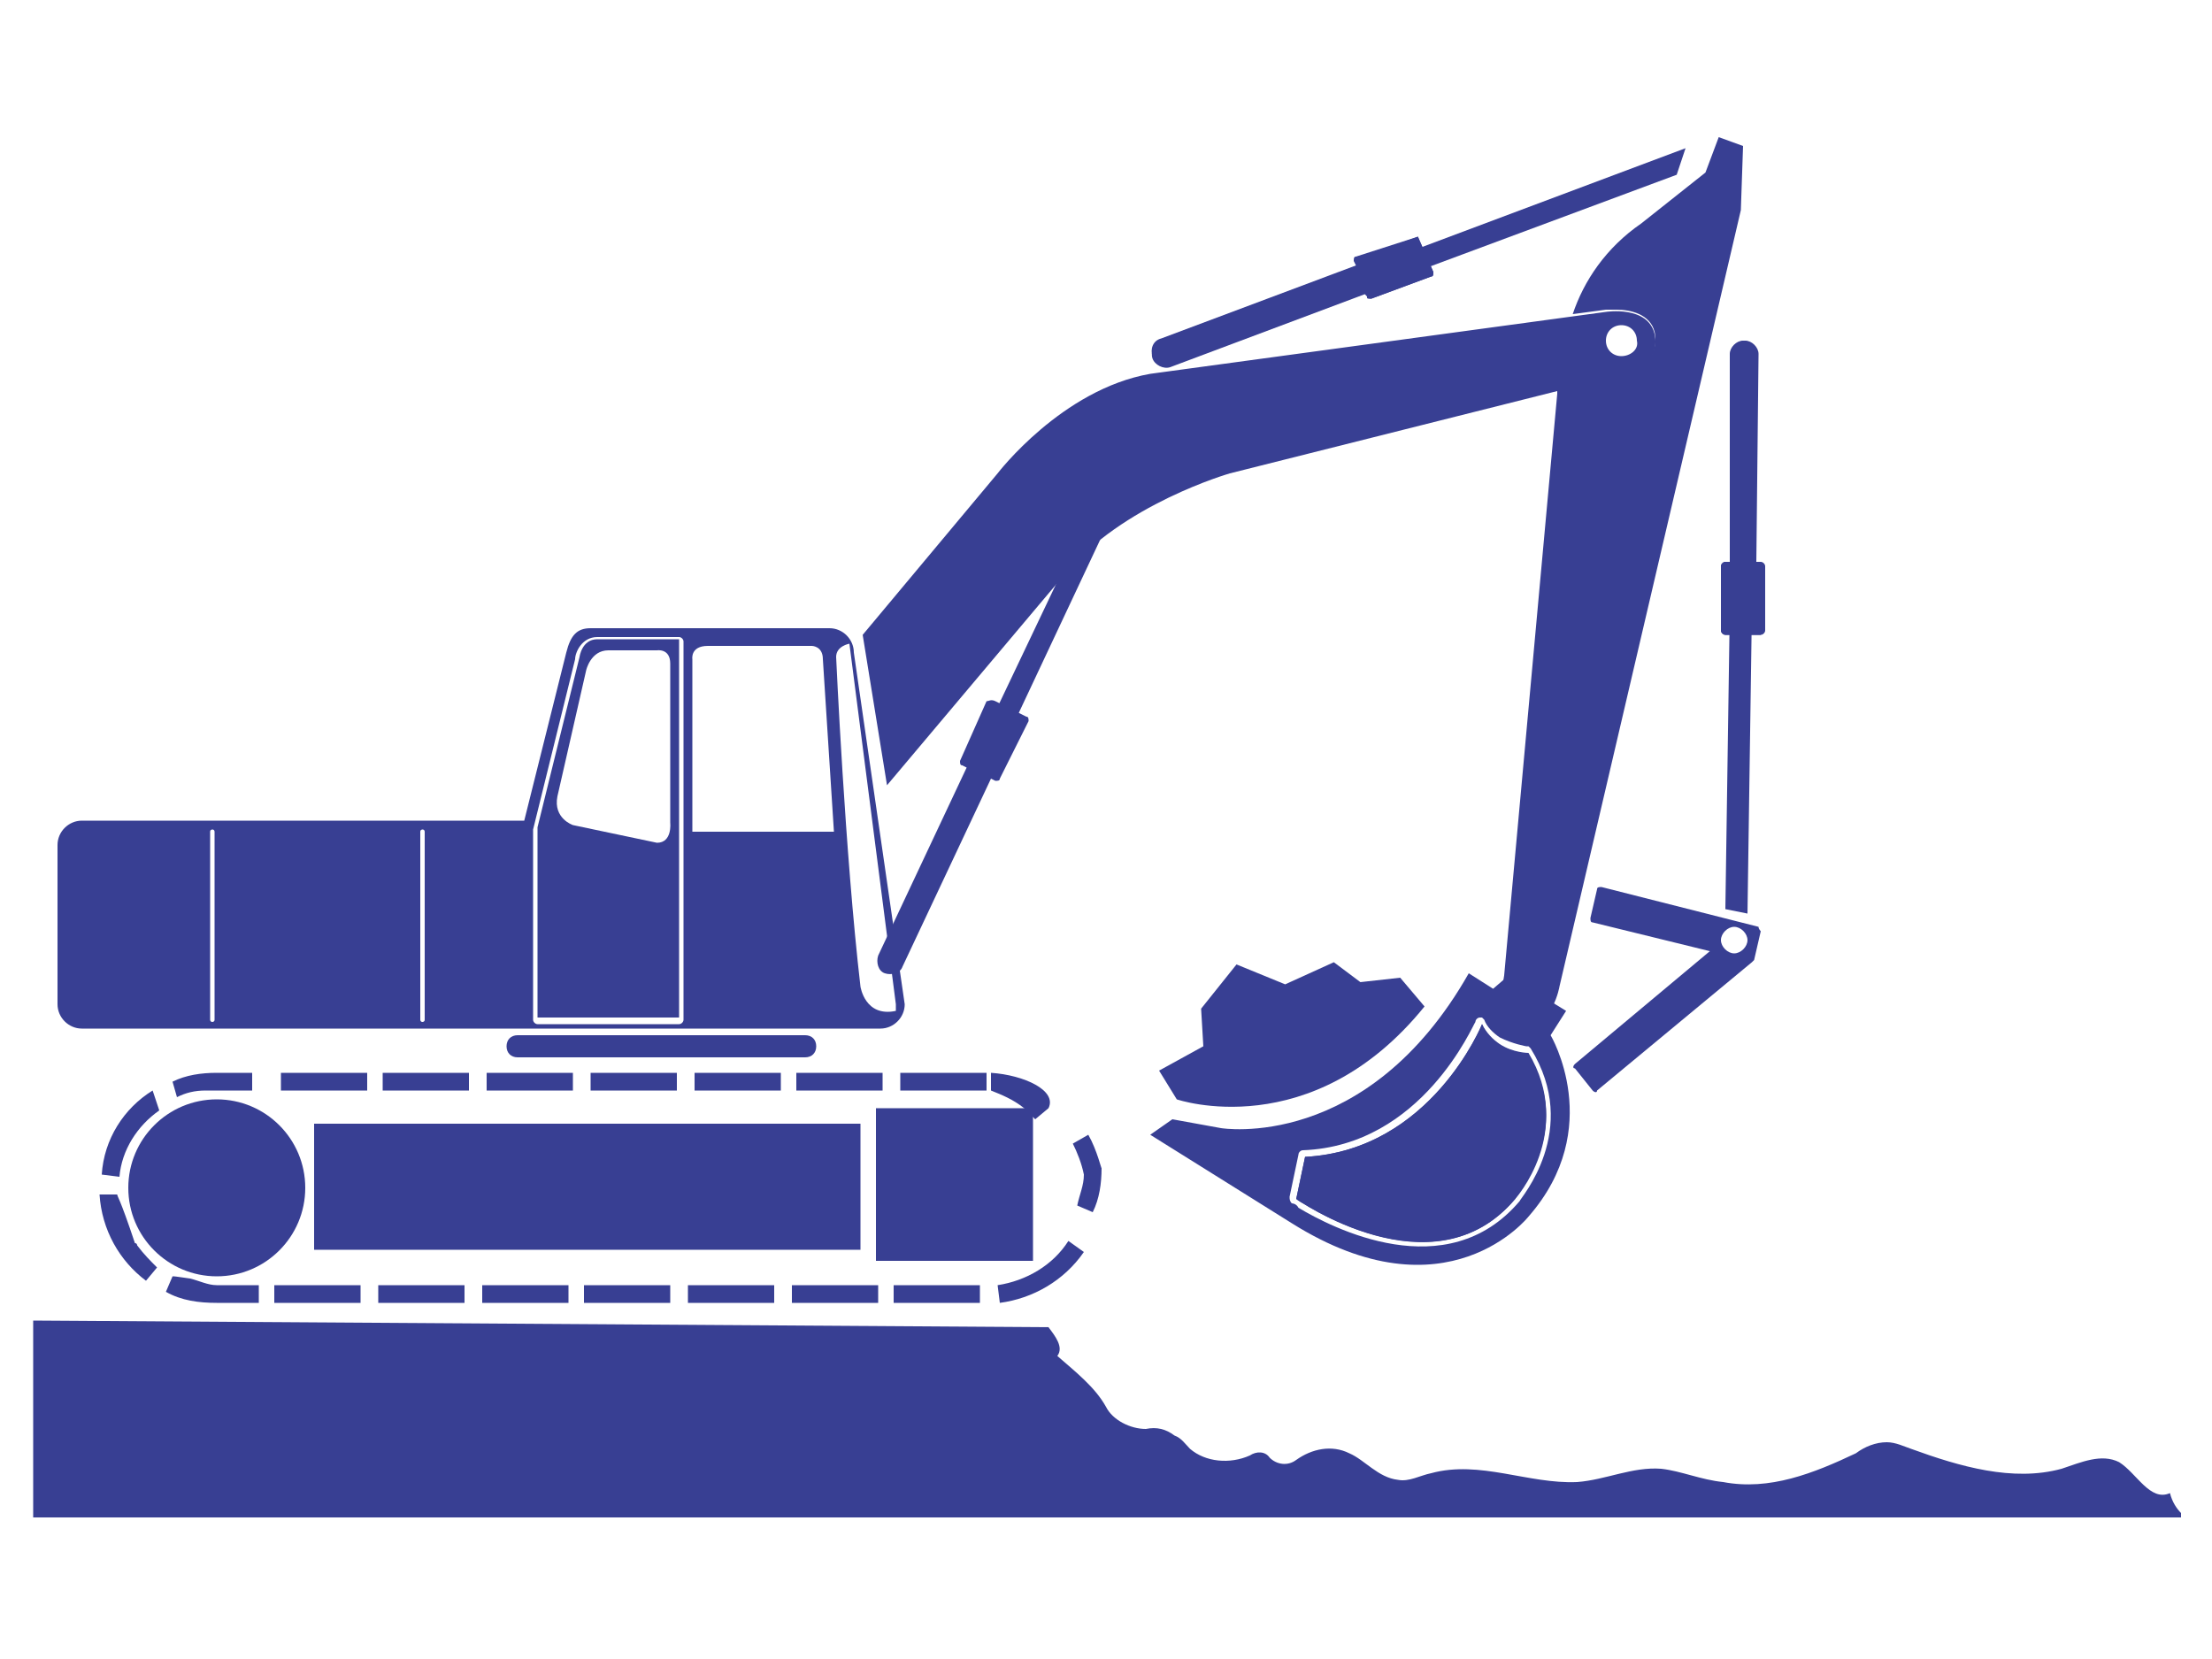 <?xml version="1.0" encoding="utf-8"?>
<!-- Generator: Adobe Illustrator 21.1.0, SVG Export Plug-In . SVG Version: 6.00 Build 0)  -->
<svg version="1.1" id="Layer_1" xmlns="http://www.w3.org/2000/svg" xmlns:xlink="http://www.w3.org/1999/xlink" x="0px" y="0px"
	 viewBox="0 0 100 75" style="enable-background:new 0 0 100 75;" xml:space="preserve">
<style type="text/css">
	.st0{fill:#383F93;}
</style>
<g>
	<g>
		<g>
			<polygon class="st0" points="51.1,21.5 45.6,33.2 44.7,32.8 50.6,20.4 			"/>
		</g>
	</g>
	<g>
		<path class="st0" d="M44.6,31.7l-1.2,2.7c0,0.1,0,0.2,0.1,0.2l0.2,0.1l-4,8.5c-0.1,0.3,0,0.7,0.3,0.8s0.7,0,0.8-0.3l4-8.5l0.2,0.1
			c0.1,0,0.2,0,0.2-0.1l1.3-2.6c0-0.1,0-0.2-0.1-0.2L45,31.7C44.8,31.6,44.7,31.7,44.6,31.7z"/>
	</g>
</g>
<g>
	<circle class="st0" cx="9.8" cy="53.7" r="4"/>
</g>
<path class="st0" d="M44.6,48.5h-3.9v0.8h3.9V48.5L44.6,48.5z M39.9,48.5H36v0.8h3.9V48.5L39.9,48.5z M35.3,48.5h-3.9v0.8h3.9V48.5
	L35.3,48.5z M30.6,48.5h-3.9v0.8h3.9V48.5L30.6,48.5z M25.9,48.5H22v0.8h3.9V48.5L25.9,48.5z M21.2,48.5h-3.9v0.8h3.9V48.5
	L21.2,48.5z M16.6,48.5h-3.9v0.8h3.9V48.5L16.6,48.5z M11.9,48.5H9.8c-0.7,0-1.4,0.1-2,0.4L8,49.6l0,0l0,0l0,0l0,0l0,0l0,0l0,0l0,0
	l0,0l0,0l0,0l0,0l0,0l0,0l0,0l0,0l0,0l0,0c0.4-0.2,0.8-0.3,1.3-0.3l0,0l0,0l0,0l0,0l0,0l0,0l0,0l0,0l0,0l0,0l0,0l0,0l0,0l0,0l0,0
	l0,0l0,0l0,0l0,0l0,0l0,0l0,0l0,0l0,0l0,0l0,0l0,0l0,0l0,0l0,0l0,0l0,0l0,0l0,0l0,0l0,0l0,0l0,0l0,0l0,0l0,0l0,0l0,0l0,0l0,0l0,0
	l0,0l0,0l0,0l0,0l0,0l0,0l0,0l0,0l0,0l0,0l0,0l0,0l0,0l0,0l0,0l0,0l0,0l0,0l0,0l0,0l0,0l0,0l0,0l0,0l0,0l0,0l0,0l0,0l0,0l0,0l0,0
	l0,0l0,0l0,0l0,0l0,0l0,0l0,0l0,0l0,0l0,0l0,0l0,0l0,0l0,0l0,0l0,0l0,0l0,0l0,0l0,0l0,0l0,0l0,0l0,0l0,0l0,0l0,0l0,0l0,0l0,0l0,0
	l0,0l0,0l0,0l0,0l0,0l0,0l0,0l0,0l0,0l0,0l0,0l0,0l0,0l0,0l0,0l0,0l0,0l0,0l0,0l0,0l0,0l0,0l0,0l0,0l0,0l0,0l0,0l0,0l0,0l0,0l0,0
	l0,0l0,0l0,0l0,0l0,0l0,0l0,0l0,0l0,0l0,0l0,0l0,0l0,0l0,0l0,0l0,0l0,0l0,0l0,0l0,0l0,0l0,0l0,0l0,0l0,0l0,0l0,0l0,0l0,0l0,0l0,0
	l0,0l0,0l0,0l0,0l0,0l0,0l0,0l0,0l0,0l0,0l0,0l0,0l0,0l0,0l0,0l0,0l0,0l0,0l0,0l0,0l0,0l0,0l0,0l0,0l0,0l0,0l0,0l0,0l0,0l0,0l0,0
	l0,0l0,0l0,0l0,0l0,0l0,0l0,0h2.1v-0.8H11.9z M6.9,49.3c-1.3,0.8-2.2,2.2-2.3,3.8l0.8,0.1c0.1-1.2,0.8-2.3,1.8-3l0,0l0,0l0,0l0,0
	l0,0l0,0l0,0l0,0l0,0l0,0l0,0l0,0l0,0l0,0l0,0l0,0l0,0l0,0l0,0l0,0l0,0l0,0l0,0l0,0l0,0l0,0l0,0l0,0l0,0l0,0l0,0l0,0l0,0l0,0l0,0
	l0,0l0,0l0,0l0,0l0,0l0,0l0,0l0,0l0,0l0,0l0,0l0,0l0,0l0,0l0,0l0,0l0,0l0,0l0,0l0,0l0,0l0,0l0,0l0,0l0,0l0,0l0,0l0,0l0,0l0,0l0,0
	l0,0l0,0l0,0l0,0l0,0l0,0l0,0l0,0l0,0l0,0l0,0l0,0l0,0l0,0l0,0l0,0l0,0l0,0l0,0l0,0l0,0l0,0l0,0l0,0l0,0l0,0l0,0l0,0l0,0L6.9,49.3
	L6.9,49.3z M5.3,54H4.5c0.1,1.6,0.9,3,2.1,3.9l0.5-0.6l0,0l0,0l0,0l0,0l0,0l0,0l0,0l0,0l0,0l0,0l0,0l0,0l0,0l0,0l0,0l0,0l0,0l0,0
	l0,0l0,0l0,0l0,0l0,0l0,0l0,0l0,0l0,0l0,0l0,0l0,0l0,0l0,0l0,0l0,0l0,0l0,0l0,0l0,0l0,0l0,0l0,0l0,0l0,0l0,0l0,0l0,0l0,0l0,0l0,0
	l0,0l0,0l0,0l0,0l0,0l0,0l0,0l0,0l0,0l0,0l0,0l0,0l0,0l0,0l0,0l0,0l0,0l0,0l0,0l0,0l0,0l0,0l0,0l0,0l0,0l0,0l0,0l0,0l0,0l0,0l0,0
	l0,0l0,0l0,0l0,0l0,0l0,0l0,0l0,0l0,0l0,0l0,0l0,0l0,0l0,0l0,0l0,0l0,0l0,0l0,0l0,0l0,0l0,0l0,0l0,0l0,0l0,0c-0.3-0.3-0.6-0.6-0.9-1
	l0,0c0,0,0-0.1-0.1-0.1l0,0l0,0l0,0l0,0l0,0l0,0l0,0l0,0l0,0l0,0l0,0l0,0l0,0l0,0l0,0l0,0l0,0l0,0l0,0l0,0l0,0l0,0l0,0l0,0l0,0l0,0
	l0,0l0,0l0,0l0,0l0,0l0,0l0,0l0,0l0,0l0,0l0,0l0,0l0,0l0,0l0,0l0,0l0,0l0,0l0,0l0,0l0,0l0,0l0,0l0,0l0,0l0,0l0,0l0,0l0,0l0,0l0,0
	l0,0l0,0l0,0l0,0l0,0l0,0l0,0l0,0l0,0l0,0l0,0l0,0l0,0l0,0l0,0l0,0l0,0l0,0l0,0l0,0l0,0l0,0l0,0l0,0l0,0l0,0l0,0l0,0l0,0l0,0l0,0
	l0,0l0,0l0,0l0,0l0,0l0,0l0,0l0,0l0,0l0,0l0,0l0,0l0,0l0,0l0,0l0,0l0,0l0,0l0,0l0,0l0,0l0,0l0,0l0,0l0,0l0,0l0,0l0,0l0,0l0,0l0,0
	l0,0l0,0l0,0l0,0l0,0l0,0l0,0l0,0l0,0l0,0l0,0l0,0l0,0l0,0l0,0l0,0l0,0l0,0l0,0l0,0l0,0l0,0l0,0l0,0l0,0l0,0l0,0l0,0l0,0l0,0l0,0
	l0,0l0,0l0,0l0,0l0,0l0,0l0,0l0,0l0,0l0,0l0,0l0,0l0,0l0,0l0,0l0,0l0,0l0,0l0,0l0,0l0,0l0,0l0,0l0,0l0,0l0,0l0,0l0,0l0,0l0,0l0,0
	l0,0l0,0l0,0l0,0l0,0l0,0l0,0l0,0l0,0l0,0l0,0l0,0l0,0l0,0l0,0l0,0l0,0l0,0l0,0l0,0l0,0l0,0l0,0l0,0l0,0l0,0l0,0l0,0l0,0l0,0l0,0
	l0,0l0,0l0,0l0,0l0,0l0,0l0,0l0,0l0,0l0,0l0,0l0,0l0,0l0,0l0,0l0,0l0,0l0,0l0,0l0,0l0,0l0,0l0,0l0,0l0,0l0,0l0,0l0,0l0,0l0,0l0,0
	l0,0l0,0l0,0l0,0l0,0l0,0l0,0l0,0l0,0l0,0l0,0l0,0l0,0l0,0l0,0l0,0l0,0l0,0l0,0l0,0l0,0l0,0l0,0l0,0l0,0l0,0l0,0l0,0l0,0l0,0l0,0
	l0,0l0,0l0,0l0,0l0,0l0,0l0,0l0,0l0,0l0,0l0,0l0,0l0,0l0,0l0,0l0,0l0,0l0,0l0,0l0,0l0,0l0,0l0,0l0,0l0,0l0,0l0,0l0,0l0,0l0,0l0,0
	l0,0l0,0l0,0l0,0l0,0l0,0l0,0l0,0l0,0l0,0l0,0l0,0l0,0l0,0l0,0l0,0l0,0l0,0l0,0l0,0l0,0l0,0l0,0l0,0l0,0l0,0l0,0l0,0l0,0l0,0l0,0
	l0,0l0,0l0,0l0,0l0,0l0,0l0,0l0,0l0,0l0,0l0,0l0,0l0,0l0,0l0,0l0,0l0,0l0,0l0,0l0,0l0,0l0,0l0,0l0,0l0,0l0,0l0,0l0,0l0,0l0,0l0,0
	l0,0l0,0l0,0l0,0l0,0l0,0l0,0l0,0l0,0l0,0l0,0l0,0l0,0l0,0l0,0l0,0l0,0l0,0l0,0l0,0l0,0l0,0l0,0l0,0l0,0l0,0l0,0l0,0l0,0l0,0l0,0
	l0,0l0,0l0,0l0,0l0,0l0,0l0,0l0,0l0,0l0,0l0,0l0,0l0,0l0,0l0,0l0,0l0,0l0,0l0,0l0,0l0,0l0,0l0,0l0,0l0,0l0,0l0,0l0,0l0,0l0,0l0,0
	l0,0l0,0l0,0l0,0l0,0l0,0l0,0l0,0l0,0l0,0l0,0l0,0l0,0l0,0l0,0l0,0l0,0l0,0l0,0l0,0l0,0l0,0l0,0l0,0l0,0l0,0l0,0l0,0l0,0l0,0l0,0
	l0,0l0,0l0,0l0,0l0,0l0,0l0,0l0,0l0,0l0,0l0,0l0,0l0,0l0,0l0,0l0,0l0,0l0,0l0,0l0,0l0,0l0,0l0,0l0,0l0,0l0,0l0,0l0,0l0,0l0,0l0,0
	l0,0l0,0l0,0l0,0l0,0l0,0l0,0l0,0l0,0l0,0l0,0l0,0l0,0l0,0l0,0l0,0l0,0l0,0l0,0l0,0l0,0l0,0l0,0l0,0l0,0l0,0l0,0l0,0l0,0l0,0l0,0
	l0,0l0,0l0,0l0,0l0,0l0,0l0,0l0,0l0,0l0,0l0,0l0,0l0,0l0,0l0,0l0,0l0,0l0,0l0,0l0,0l0,0l0,0l0,0l0,0l0,0l0,0l0,0l0,0l0,0l0,0l0,0
	l0,0l0,0l0,0l0,0l0,0l0,0l0,0l0,0l0,0l0,0l0,0l0,0l0,0l0,0l0,0l0,0l0,0l0,0l0,0l0,0l0,0l0,0l0,0l0,0l0,0l0,0l0,0l0,0l0,0l0,0l0,0
	l0,0l0,0l0,0l0,0l0,0l0,0l0,0l0,0l0,0l0,0l0,0l0,0l0,0l0,0l0,0l0,0l0,0l0,0l0,0l0,0l0,0l0,0l0,0l0,0l0,0l0,0l0,0l0,0l0,0l0,0l0,0
	l0,0l0,0l0,0l0,0l0,0l0,0l0,0l0,0l0,0l0,0l0,0l0,0l0,0l0,0l0,0l0,0l0,0l0,0l0,0l0,0l0,0l0,0l0,0l0,0l0,0l0,0l0,0l0,0l0,0l0,0l0,0
	l0,0l0,0l0,0l0,0l0,0l0,0l0,0l0,0l0,0l0,0l0,0l0,0l0,0l0,0l0,0l0,0l0,0l0,0l0,0l0,0l0,0l0,0l0,0l0,0l0,0l0,0l0,0l0,0l0,0l0,0l0,0
	l0,0l0,0l0,0l0,0l0,0l0,0l0,0l0,0l0,0l0,0l0,0l0,0l0,0l0,0l0,0l0,0l0,0l0,0l0,0l0,0l0,0l0,0l0,0l0,0l0,0l0,0l0,0l0,0l0,0l0,0l0,0
	l0,0l0,0l0,0l0,0l0,0l0,0l0,0l0,0l0,0l0,0l0,0l0,0l0,0l0,0l0,0l0,0l0,0l0,0l0,0l0,0l0,0l0,0l0,0l0,0l0,0l0,0l0,0l0,0l0,0l0,0l0,0
	l0,0l0,0l0,0l0,0l0,0l0,0l0,0l0,0l0,0l0,0l0,0l0,0l0,0l0,0l0,0l0,0l0,0l0,0l0,0l0,0l0,0l0,0l0,0l0,0l0,0l0,0l0,0l0,0l0,0l0,0l0,0
	l0,0l0,0l0,0l0,0l0,0l0,0l0,0l0,0l0,0l0,0l0,0l0,0l0,0l0,0l0,0l0,0l0,0l0,0l0,0l0,0l0,0l0,0l0,0l0,0l0,0l0,0l0,0l0,0l0,0l0,0l0,0
	l0,0l0,0l0,0l0,0l0,0l0,0l0,0l0,0l0,0l0,0l0,0l0,0l0,0l0,0l0,0l0,0l0,0l0,0l0,0l0,0l0,0C5.4,54.1,5.3,54.1,5.3,54
	C5.3,54.1,5.3,54.1,5.3,54C5.3,54.1,5.3,54.1,5.3,54C5.3,54.1,5.3,54.1,5.3,54C5.3,54.1,5.3,54.1,5.3,54C5.3,54.1,5.3,54.1,5.3,54
	C5.3,54.1,5.3,54.1,5.3,54C5.3,54.1,5.3,54.1,5.3,54C5.3,54.1,5.3,54.1,5.3,54C5.3,54.1,5.3,54.1,5.3,54C5.3,54.1,5.3,54.1,5.3,54
	C5.3,54.1,5.3,54.1,5.3,54C5.3,54.1,5.3,54.1,5.3,54L5.3,54C5.3,54.1,5.3,54.1,5.3,54L5.3,54L5.3,54L5.3,54L5.3,54L5.3,54L5.3,54
	L5.3,54L5.3,54L5.3,54L5.3,54L5.3,54L5.3,54L5.3,54L5.3,54L5.3,54L5.3,54L5.3,54L5.3,54L5.3,54L5.3,54L5.3,54L5.3,54L5.3,54L5.3,54
	L5.3,54L5.3,54L5.3,54L5.3,54L5.3,54L5.3,54L5.3,54L5.3,54L5.3,54L5.3,54L5.3,54L5.3,54z M7.8,57.7l-0.3,0.7
	c0.7,0.4,1.5,0.5,2.3,0.5h1.9v-0.8H9.8l0,0l0,0l0,0l0,0l0,0l0,0l0,0l0,0l0,0l0,0l0,0l0,0l0,0l0,0l0,0l0,0l0,0l0,0l0,0l0,0l0,0l0,0
	l0,0l0,0l0,0l0,0l0,0l0,0l0,0l0,0l0,0l0,0l0,0l0,0l0,0l0,0l0,0l0,0l0,0l0,0l0,0l0,0l0,0l0,0l0,0l0,0l0,0l0,0l0,0l0,0l0,0l0,0l0,0
	l0,0l0,0l0,0l0,0l0,0l0,0l0,0l0,0l0,0l0,0l0,0l0,0l0,0l0,0l0,0l0,0l0,0l0,0l0,0l0,0l0,0l0,0l0,0l0,0l0,0l0,0l0,0l0,0l0,0l0,0l0,0
	l0,0l0,0l0,0l0,0l0,0l0,0l0,0l0,0l0,0l0,0l0,0l0,0l0,0l0,0l0,0l0,0l0,0l0,0l0,0l0,0l0,0l0,0l0,0l0,0l0,0l0,0l0,0l0,0l0,0l0,0l0,0
	l0,0l0,0l0,0l0,0l0,0l0,0l0,0l0,0l0,0l0,0l0,0l0,0l0,0l0,0l0,0l0,0l0,0l0,0l0,0l0,0l0,0l0,0l0,0l0,0l0,0l0,0l0,0l0,0l0,0l0,0l0,0
	l0,0l0,0l0,0l0,0l0,0l0,0l0,0l0,0l0,0l0,0l0,0l0,0l0,0l0,0l0,0l0,0l0,0l0,0l0,0l0,0l0,0l0,0l0,0l0,0l0,0l0,0l0,0l0,0l0,0l0,0l0,0
	l0,0l0,0l0,0l0,0l0,0l0,0l0,0l0,0l0,0l0,0l0,0l0,0l0,0l0,0l0,0l0,0l0,0l0,0l0,0l0,0l0,0l0,0l0,0l0,0c-0.4,0-0.8-0.2-1.2-0.3l0,0l0,0
	l0,0l0,0l0,0l0,0l0,0l0,0l0,0l0,0l0,0l0,0l0,0l0,0l0,0l0,0l0,0l0,0l0,0l0,0l0,0l0,0l0,0l0,0l0,0l0,0l0,0l0,0l0,0l0,0l0,0l0,0l0,0
	l0,0l0,0l0,0l0,0l0,0l0,0l0,0l0,0l0,0l0,0l0,0l0,0l0,0l0,0l0,0l0,0l0,0l0,0l0,0l0,0l0,0l0,0l0,0C7.9,57.7,7.9,57.7,7.8,57.7
	L7.8,57.7z M16.3,58.1h-3.9v0.8h3.9V58.1L16.3,58.1z M21,58.1h-3.9v0.8H21V58.1L21,58.1z M25.7,58.1h-3.9v0.8h3.9V58.1L25.7,58.1z
	 M30.3,58.1h-3.9v0.8h3.9V58.1L30.3,58.1z M35,58.1h-3.9v0.8H35V58.1L35,58.1z M39.7,58.1h-3.9v0.8h3.9V58.1L39.7,58.1z M44.3,58.1
	h-3.9v0.8h3.9V58.1L44.3,58.1z M48.3,56.1c-0.7,1.1-1.9,1.8-3.2,2l0.1,0.8c1.5-0.2,2.9-1,3.8-2.3L48.3,56.1L48.3,56.1z M49.2,51.3
	l-0.7,0.4c0.2,0.4,0.4,0.9,0.5,1.4l0,0l0,0l0,0l0,0l0,0l0,0l0,0l0,0l0,0l0,0l0,0l0,0l0,0l0,0l0,0l0,0l0,0l0,0l0,0l0,0l0,0l0,0l0,0
	l0,0l0,0l0,0l0,0l0,0l0,0l0,0l0,0l0,0l0,0l0,0l0,0l0,0l0,0l0,0l0,0l0,0l0,0l0,0l0,0l0,0l0,0l0,0l0,0l0,0l0,0l0,0l0,0l0,0l0,0l0,0
	l0,0l0,0l0,0l0,0l0,0l0,0l0,0l0,0l0,0l0,0l0,0l0,0l0,0l0,0l0,0l0,0l0,0l0,0l0,0l0,0l0,0l0,0l0,0l0,0l0,0l0,0l0,0l0,0l0,0l0,0l0,0
	l0,0l0,0l0,0l0,0l0,0l0,0l0,0l0,0l0,0l0,0l0,0l0,0l0,0l0,0l0,0l0,0l0,0l0,0l0,0l0,0l0,0l0,0l0,0l0,0l0,0l0,0l0,0l0,0l0,0l0,0l0,0
	l0,0l0,0l0,0l0,0l0,0l0,0l0,0l0,0l0,0l0,0l0,0l0,0l0,0l0,0l0,0l0,0l0,0l0,0l0,0l0,0l0,0l0,0l0,0l0,0l0,0l0,0l0,0l0,0l0,0l0,0l0,0
	l0,0l0,0l0,0l0,0l0,0l0,0l0,0l0,0l0,0l0,0l0,0l0,0l0,0l0,0l0,0l0,0l0,0l0,0l0,0l0,0l0,0l0,0l0,0l0,0l0,0l0,0l0,0l0,0l0,0l0,0l0,0
	l0,0l0,0l0,0l0,0l0,0l0,0l0,0l0,0l0,0l0,0l0,0l0,0l0,0l0,0l0,0l0,0l0,0l0,0l0,0l0,0l0,0l0,0l0,0l0,0l0,0l0,0l0,0l0,0l0,0l0,0l0,0
	l0,0l0,0l0,0l0,0l0,0l0,0l0,0l0,0l0,0l0,0l0,0l0,0l0,0l0,0l0,0l0,0l0,0l0,0l0,0l0,0l0,0l0,0l0,0l0,0l0,0l0,0l0,0l0,0l0,0l0,0l0,0
	l0,0l0,0l0,0l0,0l0,0l0,0l0,0l0,0l0,0l0,0l0,0l0,0l0,0l0,0l0,0l0,0l0,0l0,0l0,0l0,0l0,0l0,0l0,0l0,0l0,0l0,0l0,0l0,0l0,0l0,0l0,0
	l0,0l0,0l0,0l0,0l0,0l0,0l0,0l0,0l0,0l0,0l0,0l0,0l0,0l0,0l0,0l0,0l0,0l0,0l0,0l0,0l0,0l0,0l0,0l0,0l0,0l0,0l0,0l0,0l0,0l0,0l0,0
	l0,0l0,0l0,0l0,0l0,0l0,0l0,0l0,0l0,0l0,0l0,0l0,0l0,0l0,0l0,0l0,0l0,0l0,0l0,0l0,0l0,0l0,0l0,0l0,0l0,0l0,0l0,0l0,0l0,0l0,0l0,0
	l0,0l0,0l0,0l0,0l0,0l0,0l0,0l0,0l0,0l0,0l0,0l0,0l0,0l0,0l0,0l0,0l0,0l0,0l0,0l0,0l0,0l0,0l0,0l0,0l0,0l0,0l0,0l0,0l0,0l0,0l0,0
	l0,0l0,0l0,0l0,0l0,0l0,0l0,0l0,0l0,0l0,0l0,0l0,0l0,0l0,0l0,0l0,0l0,0l0,0l0,0l0,0l0,0l0,0l0,0l0,0l0,0l0,0l0,0l0,0l0,0l0,0l0,0
	l0,0l0,0l0,0l0,0l0,0l0,0l0,0l0,0l0,0l0,0l0,0l0,0l0,0l0,0l0,0l0,0l0,0l0,0l0,0l0,0l0,0l0,0l0,0l0,0l0,0l0,0l0,0l0,0l0,0l0,0l0,0
	l0,0l0,0l0,0l0,0l0,0l0,0l0,0l0,0l0,0l0,0l0,0l0,0l0,0l0,0l0,0l0,0l0,0l0,0c0,0.5-0.2,0.9-0.3,1.4l0.7,0.3c0.3-0.6,0.4-1.3,0.4-2
	C49.8,52.9,49.6,52,49.2,51.3L49.2,51.3z M44.8,48.5v0.8l0,0l0,0l0,0l0,0l0,0l0,0l0,0l0,0l0,0l0,0l0,0l0,0l0,0l0,0l0,0l0,0l0,0l0,0
	l0,0l0,0l0,0l0,0l0,0l0,0l0,0l0,0l0,0l0,0l0,0l0,0l0,0l0,0l0,0l0,0l0,0l0,0l0,0l0,0l0,0l0,0l0,0l0,0l0,0l0,0l0,0l0,0l0,0l0,0l0,0
	l0,0l0,0l0,0l0,0l0,0l0,0l0,0l0,0l0,0l0,0l0,0l0,0l0,0l0,0l0,0l0,0l0,0l0,0l0,0l0,0l0,0l0,0l0,0l0,0l0,0l0,0l0,0l0,0l0,0l0,0l0,0
	l0,0l0,0l0,0l0,0l0,0l0,0l0,0l0,0l0,0l0,0l0,0l0,0l0,0l0,0l0,0l0,0l0,0l0,0l0,0l0,0l0,0l0,0l0,0l0,0l0,0l0,0l0,0l0,0l0,0l0,0l0,0
	l0,0l0,0l0,0l0,0l0,0l0,0l0,0l0,0l0,0l0,0l0,0l0,0l0,0l0,0l0,0l0,0l0,0l0,0l0,0l0,0l0,0l0,0l0,0l0,0l0,0l0,0l0,0l0,0l0,0l0,0l0,0
	l0,0l0,0l0,0l0,0l0,0l0,0l0,0l0,0l0,0l0,0l0,0l0,0l0,0l0,0l0,0l0,0l0,0l0,0l0,0l0,0l0,0l0,0l0,0l0,0l0,0l0,0l0,0l0,0l0,0l0,0l0,0
	l0,0l0,0l0,0l0,0l0,0l0,0l0,0l0,0l0,0l0,0l0,0l0,0l0,0l0,0l0,0l0,0l0,0l0,0l0,0l0,0l0,0l0,0l0,0l0,0l0,0l0,0l0,0l0,0l0,0l0,0l0,0
	l0,0l0,0l0,0l0,0l0,0l0,0l0,0l0,0l0,0l0,0l0,0l0,0l0,0l0,0l0,0l0,0l0,0l0,0l0,0l0,0l0,0l0,0l0,0l0,0l0,0l0,0l0,0l0,0l0,0l0,0l0,0
	l0,0l0,0l0,0l0,0l0,0l0,0l0,0l0,0l0,0l0,0l0,0l0,0l0,0l0,0l0,0l0,0l0,0l0,0l0,0l0,0l0,0l0,0l0,0l0,0l0,0l0,0l0,0l0,0l0,0l0,0l0,0
	l0,0l0,0l0,0l0,0l0,0l0,0l0,0l0,0l0,0l0,0l0,0l0,0l0,0l0,0l0,0l0,0l0,0l0,0l0,0l0,0l0,0l0,0l0,0l0,0l0,0l0,0l0,0l0,0l0,0l0,0l0,0
	l0,0l0,0l0,0l0,0l0,0l0,0l0,0l0,0l0,0l0,0l0,0l0,0l0,0l0,0l0,0l0,0l0,0l0,0l0,0l0,0l0,0l0,0l0,0l0,0l0,0l0,0l0,0l0,0l0,0l0,0l0,0
	l0,0l0,0l0,0l0,0l0,0l0,0l0,0l0,0l0,0l0,0l0,0l0,0l0,0l0,0l0,0l0,0l0,0l0,0l0,0l0,0l0,0l0,0l0,0l0,0l0,0l0,0l0,0l0,0l0,0l0,0l0,0
	l0,0l0,0l0,0l0,0l0,0l0,0l0,0l0,0l0,0l0,0l0,0l0,0l0,0l0,0l0,0l0,0l0,0l0,0l0,0l0,0l0,0l0,0l0,0l0,0l0,0l0,0l0,0l0,0l0,0l0,0l0,0
	l0,0l0,0l0,0l0,0l0,0l0,0l0,0l0,0l0,0l0,0l0,0l0,0l0,0l0,0l0,0l0,0l0,0l0,0l0,0l0,0l0,0l0,0l0,0l0,0l0,0l0,0l0,0l0,0l0,0l0,0l0,0
	l0,0l0,0l0,0l0,0l0,0l0,0l0,0l0,0l0,0l0,0l0,0l0,0l0,0l0,0l0,0l0,0l0,0l0,0l0,0l0,0l0,0l0,0l0,0l0,0l0,0l0,0l0,0l0,0l0,0l0,0l0,0
	l0,0l0,0l0,0l0,0l0,0l0,0l0,0l0,0l0,0l0,0l0,0l0,0l0,0l0,0l0,0l0,0l0,0l0,0l0,0l0,0l0,0l0,0l0,0l0,0l0,0l0,0l0,0l0,0l0,0l0,0l0,0
	l0,0l0,0l0,0l0,0l0,0l0,0l0,0l0,0l0,0l0,0c0.5,0.2,1,0.4,1.5,0.8l0,0l0,0l0,0l0,0l0,0l0,0l0,0l0,0l0,0l0,0l0,0l0,0l0,0l0,0l0,0l0,0
	l0,0l0,0l0,0l0,0l0,0l0,0l0,0l0,0l0,0l0,0l0,0l0,0l0,0l0,0l0,0l0,0l0,0l0,0l0,0l0,0l0,0l0,0l0,0l0,0l0,0l0,0l0,0l0,0l0,0l0,0l0,0
	l0,0l0,0l0,0l0,0l0,0l0,0l0,0l0,0l0,0l0,0l0,0l0,0l0,0l0,0l0,0l0,0l0,0l0,0l0,0l0,0l0,0l0,0l0,0l0,0l0,0l0,0l0,0l0,0l0,0l0,0l0,0
	l0,0l0,0l0,0l0,0l0,0l0,0l0,0l0,0l0,0l0,0l0,0l0,0l0,0l0,0l0,0l0,0l0,0l0,0l0,0l0,0l0,0l0,0l0,0l0,0l0,0l0,0l0,0l0,0l0,0l0,0l0,0
	l0,0l0,0l0,0l0,0l0,0l0,0l0,0l0,0l0,0l0,0l0,0l0,0l0,0l0,0l0,0l0,0l0,0l0,0l0,0c0.2,0.2,0.4,0.4,0.5,0.5l0.6-0.5
	C47.8,49.3,46.3,48.6,44.8,48.5L44.8,48.5z"/>
<rect x="14.2" y="50.8" class="st0" width="24.7" height="5.7"/>
<rect x="39.6" y="50.1" class="st0" width="7.1" height="6.9"/>
<path class="st0" d="M27,28.9c-0.7,0-0.8,0.8-0.8,0.8l-1.9,7.7V46h6.4V28.9H27z M29.7,38.1l-3.8-0.8c0,0-0.9-0.3-0.7-1.3l1.3-5.7
	c0,0,0.2-0.9,1-0.9h2.2c0,0,0.6-0.1,0.6,0.6v7.2C30.3,37.2,30.4,38.1,29.7,38.1z"/>
<path class="st0" d="M38.6,29.5c0-0.6-0.5-1.1-1.1-1.1H26.7c-0.6,0-0.9,0.3-1.1,1.1l-1.9,7.6h-20c-0.6,0-1.1,0.5-1.1,1.1v7.2
	c0,0.6,0.5,1.1,1.1,1.1h23H27h12.8c0.6,0,1.1-0.5,1.1-1.1L38.6,29.5z M9.7,46.1c0,0.1-0.1,0.1-0.1,0.1c-0.1,0-0.1-0.1-0.1-0.1v-8.5
	c0-0.1,0.1-0.1,0.1-0.1c0.1,0,0.1,0.1,0.1,0.1V46.1z M19.2,46.1c0,0.1-0.1,0.1-0.1,0.1c-0.1,0-0.1-0.1-0.1-0.1v-8.5
	c0-0.1,0.1-0.1,0.1-0.1c0.1,0,0.1,0.1,0.1,0.1V46.1z M30.9,46.1c0,0.1-0.1,0.2-0.2,0.2h-6.4c-0.1,0-0.2-0.1-0.2-0.2v-8.6l0,0
	l1.9-7.7c0-0.3,0.3-1,1-1h3.7c0.1,0,0.2,0.1,0.2,0.2V46.1z M31.3,37.6v-7.8c0,0-0.1-0.6,0.7-0.6h4.7c0,0,0.5,0,0.5,0.6l0.5,7.8H31.3
	z M40.5,45.7c-1.4,0.3-1.6-1.1-1.6-1.1c-0.7-6-1.1-14.9-1.1-14.9c0-0.5,0.6-0.6,0.6-0.6l2.1,16.3V45.7z"/>
<path class="st0" d="M36.9,47.3c0,0.3-0.2,0.5-0.5,0.5h-13c-0.3,0-0.5-0.2-0.5-0.5l0,0c0-0.3,0.2-0.5,0.5-0.5h13
	C36.7,46.8,36.9,47,36.9,47.3L36.9,47.3z"/>
<path class="st0" d="M77.7,6.2l-0.6,1.6l-2.9,2.3c-1.6,1.1-2.6,2.6-3.1,4.1l1.5-0.2c0,0,0.2,0,0.5,0c0.6,0,1.5,0.2,1.7,1
	c0,0,0.4,1.5-1.4,1.8l-3,0.8c0,0.2,0,0.2,0,0.2L68,44.1c-0.4,2.2,0.8,2.3,0.8,2.3h0.1c1.3,0,1.6-1.8,1.6-1.8l8.2-35.1l0.1-2.9
	L77.7,6.2z"/>
<path class="st0" d="M74.8,15.1c-0.3-1.3-2.2-1-2.2-1L52,16.9c-4,0.7-6.9,4.5-6.9,4.5L39,28.7l1.1,6.8l8-9.5
	c2.6-3.2,7.5-4.6,7.5-4.6l17.9-4.5C75.2,16.5,74.8,15.1,74.8,15.1z M73.3,16.1c-0.4,0-0.7-0.3-0.7-0.7s0.3-0.7,0.7-0.7
	c0.4,0,0.7,0.3,0.7,0.7C74.1,15.8,73.7,16.1,73.3,16.1z"/>
<g>
	<g>
		<g>
			<polygon class="st0" points="75.8,7.9 63.7,12.4 63.4,11.5 76.2,6.7 			"/>
		</g>
	</g>
	<g>
		<path class="st0" d="M64.1,10.7l-2.7,1c-0.1,0-0.1,0.1-0.1,0.2l0.1,0.2l-8.9,3.3c-0.3,0.1-0.5,0.5-0.4,0.8s0.5,0.5,0.8,0.4
			l8.8-3.3l0.1,0.1c0,0.1,0.1,0.1,0.2,0.1l2.7-1c0.1,0,0.1-0.1,0.1-0.2L64.1,10.7C64.2,10.7,64.1,10.7,64.1,10.7z"/>
		<path class="st0" d="M64.1,10.7C64.2,10.7,64.2,10.7,64.1,10.7l0.7,1.6c0,0.1,0,0.2-0.1,0.2l-2.7,1c0,0,0,0-0.1,0s-0.1,0-0.1-0.1
			l-0.1-0.2l-8.8,3.3c-0.1,0-0.1,0-0.2,0c-0.2,0-0.5-0.2-0.6-0.4c-0.1-0.3,0-0.7,0.4-0.8l8.8-3.3l-0.1-0.2c0-0.1,0-0.2,0.1-0.2
			L64.1,10.7L64.1,10.7"/>
	</g>
</g>
<g>
	<g>
		<g>
			<polygon class="st0" points="78,41.1 78.2,27.6 79.2,27.6 79,41.3 			"/>
		</g>
	</g>
	<g>
		<path class="st0" d="M79.7,28.5v-2.9c0-0.1-0.1-0.2-0.2-0.2h-0.2l0.1-9.4c0-0.3-0.3-0.6-0.6-0.6c-0.3,0-0.6,0.3-0.6,0.6v9.4H78
			c-0.1,0-0.2,0.1-0.2,0.2v2.9c0,0.1,0.1,0.2,0.2,0.2h1.6C79.6,28.6,79.7,28.6,79.7,28.5z"/>
		<path class="st0" d="M78.9,15.4L78.9,15.4c0.3,0,0.6,0.3,0.6,0.6l-0.1,9.4h0.2c0.1,0,0.2,0.1,0.2,0.2v2.9c0,0.1-0.1,0.2-0.2,0.2
			l0,0H78c-0.1,0-0.2-0.1-0.2-0.2v-2.9c0-0.1,0.1-0.2,0.2-0.2l0,0h0.2l0.1-9.4C78.3,15.7,78.6,15.4,78.9,15.4"/>
	</g>
</g>
<circle class="st0" cx="69.1" cy="45.2" r="0.6"/>
<path class="st0" d="M79.5,41.9l-7.1-1.8c-0.1,0-0.2,0-0.2,0.1l-0.3,1.3c0,0.1,0,0.2,0.1,0.2l5.3,1.3l-6.1,5.1
	c-0.1,0.1-0.1,0.2,0,0.2l0.8,1c0.1,0.1,0.2,0.1,0.2,0l7-5.8l0,0c0,0,0,0,0.1-0.1l0.3-1.3C79.6,42.1,79.5,42,79.5,41.9z M78.4,43.1
	c-0.3,0-0.6-0.3-0.6-0.6s0.3-0.6,0.6-0.6c0.3,0,0.6,0.3,0.6,0.6S78.7,43.1,78.4,43.1z"/>
<g>
	<path class="st0" d="M67,46.3c0,0-2.3,5.7-8,6l-0.4,1.9c0,0,6.2,4.4,9.9,0c0,0,2.7-3,0.6-6.5C69.1,47.6,67.5,47.6,67,46.3z"/>
	<g>
		<path class="st0" d="M70.1,46.8l0.7-1.1l-2.6-1.6l-0.7,0.6L66.4,44c-4.6,8.1-11.2,7-11.2,7L53,50.6l-1,0.7l6.4,4
			c7,4.4,10.7-0.3,10.7-0.3C72.6,51,70.1,46.8,70.1,46.8z M68.7,54.3c-3.3,3.9-8.5,1.2-10,0.3c-0.1-0.2-0.3-0.2-0.3-0.2
			c-0.1-0.1-0.1-0.2-0.1-0.3l0.4-1.9c0-0.1,0.1-0.2,0.2-0.2c5.4-0.2,7.7-5.7,7.8-5.8c0-0.1,0.1-0.2,0.2-0.2H67l0.1,0.1
			c0.1,0.3,0.4,0.6,0.7,0.8c0.6,0.3,1.2,0.4,1.2,0.4h0.1l0.1,0.1C71.5,51.1,68.7,54.2,68.7,54.3z"/>
		<path class="st0" d="M69.1,47.6c0,0-0.7,0-1.3-0.4c-0.3-0.2-0.6-0.5-0.8-0.9c0,0-2.3,5.7-8,6l-0.4,1.9c0,0,0.1,0.1,0.3,0.2
			c1.3,0.8,6.4,3.6,9.6-0.2C68.5,54.1,71.2,51.1,69.1,47.6z"/>
	</g>
</g>
<path class="st0" d="M53.2,49.7c0,0,6.1,2.1,11.2-4.2l-1.1-1.3l-1.8,0.2l-1.2-0.9l-2.2,1l-2.2-0.9l-1.6,2l0.1,1.7l-2,1.1L53.2,49.7z
	"/>
<g>
	<path class="st0" d="M98.1,67.5c-0.9,0.4-1.5-0.9-2.3-1.4c-0.8-0.4-1.7,0-2.6,0.3c-2.2,0.6-4.6-0.1-6.8-0.9
		c-0.3-0.1-0.7-0.3-1.1-0.3c-0.5,0-1,0.2-1.4,0.5c-1.9,0.9-3.9,1.7-6,1.3c-1-0.1-1.9-0.5-2.8-0.6c-1.3-0.1-2.5,0.5-3.8,0.6
		c-2.2,0.1-4.4-1-6.6-0.4c-0.5,0.1-1,0.4-1.5,0.3c-0.9-0.1-1.5-0.9-2.2-1.2c-0.8-0.4-1.7-0.2-2.4,0.3c-0.4,0.3-0.9,0.2-1.2-0.1l0,0
		c-0.2-0.3-0.6-0.3-0.9-0.1c-0.9,0.4-2,0.3-2.7-0.3c-0.2-0.2-0.4-0.5-0.7-0.6c-0.4-0.3-0.8-0.4-1.3-0.3c-0.7,0-1.5-0.4-1.8-1
		c-0.5-0.9-1.4-1.6-2.2-2.3c0.3-0.4-0.1-0.9-0.4-1.3L1.5,59.7v8.9h97.1v-0.2C98.4,68.2,98.2,67.9,98.1,67.5z"/>
</g>
</svg>
